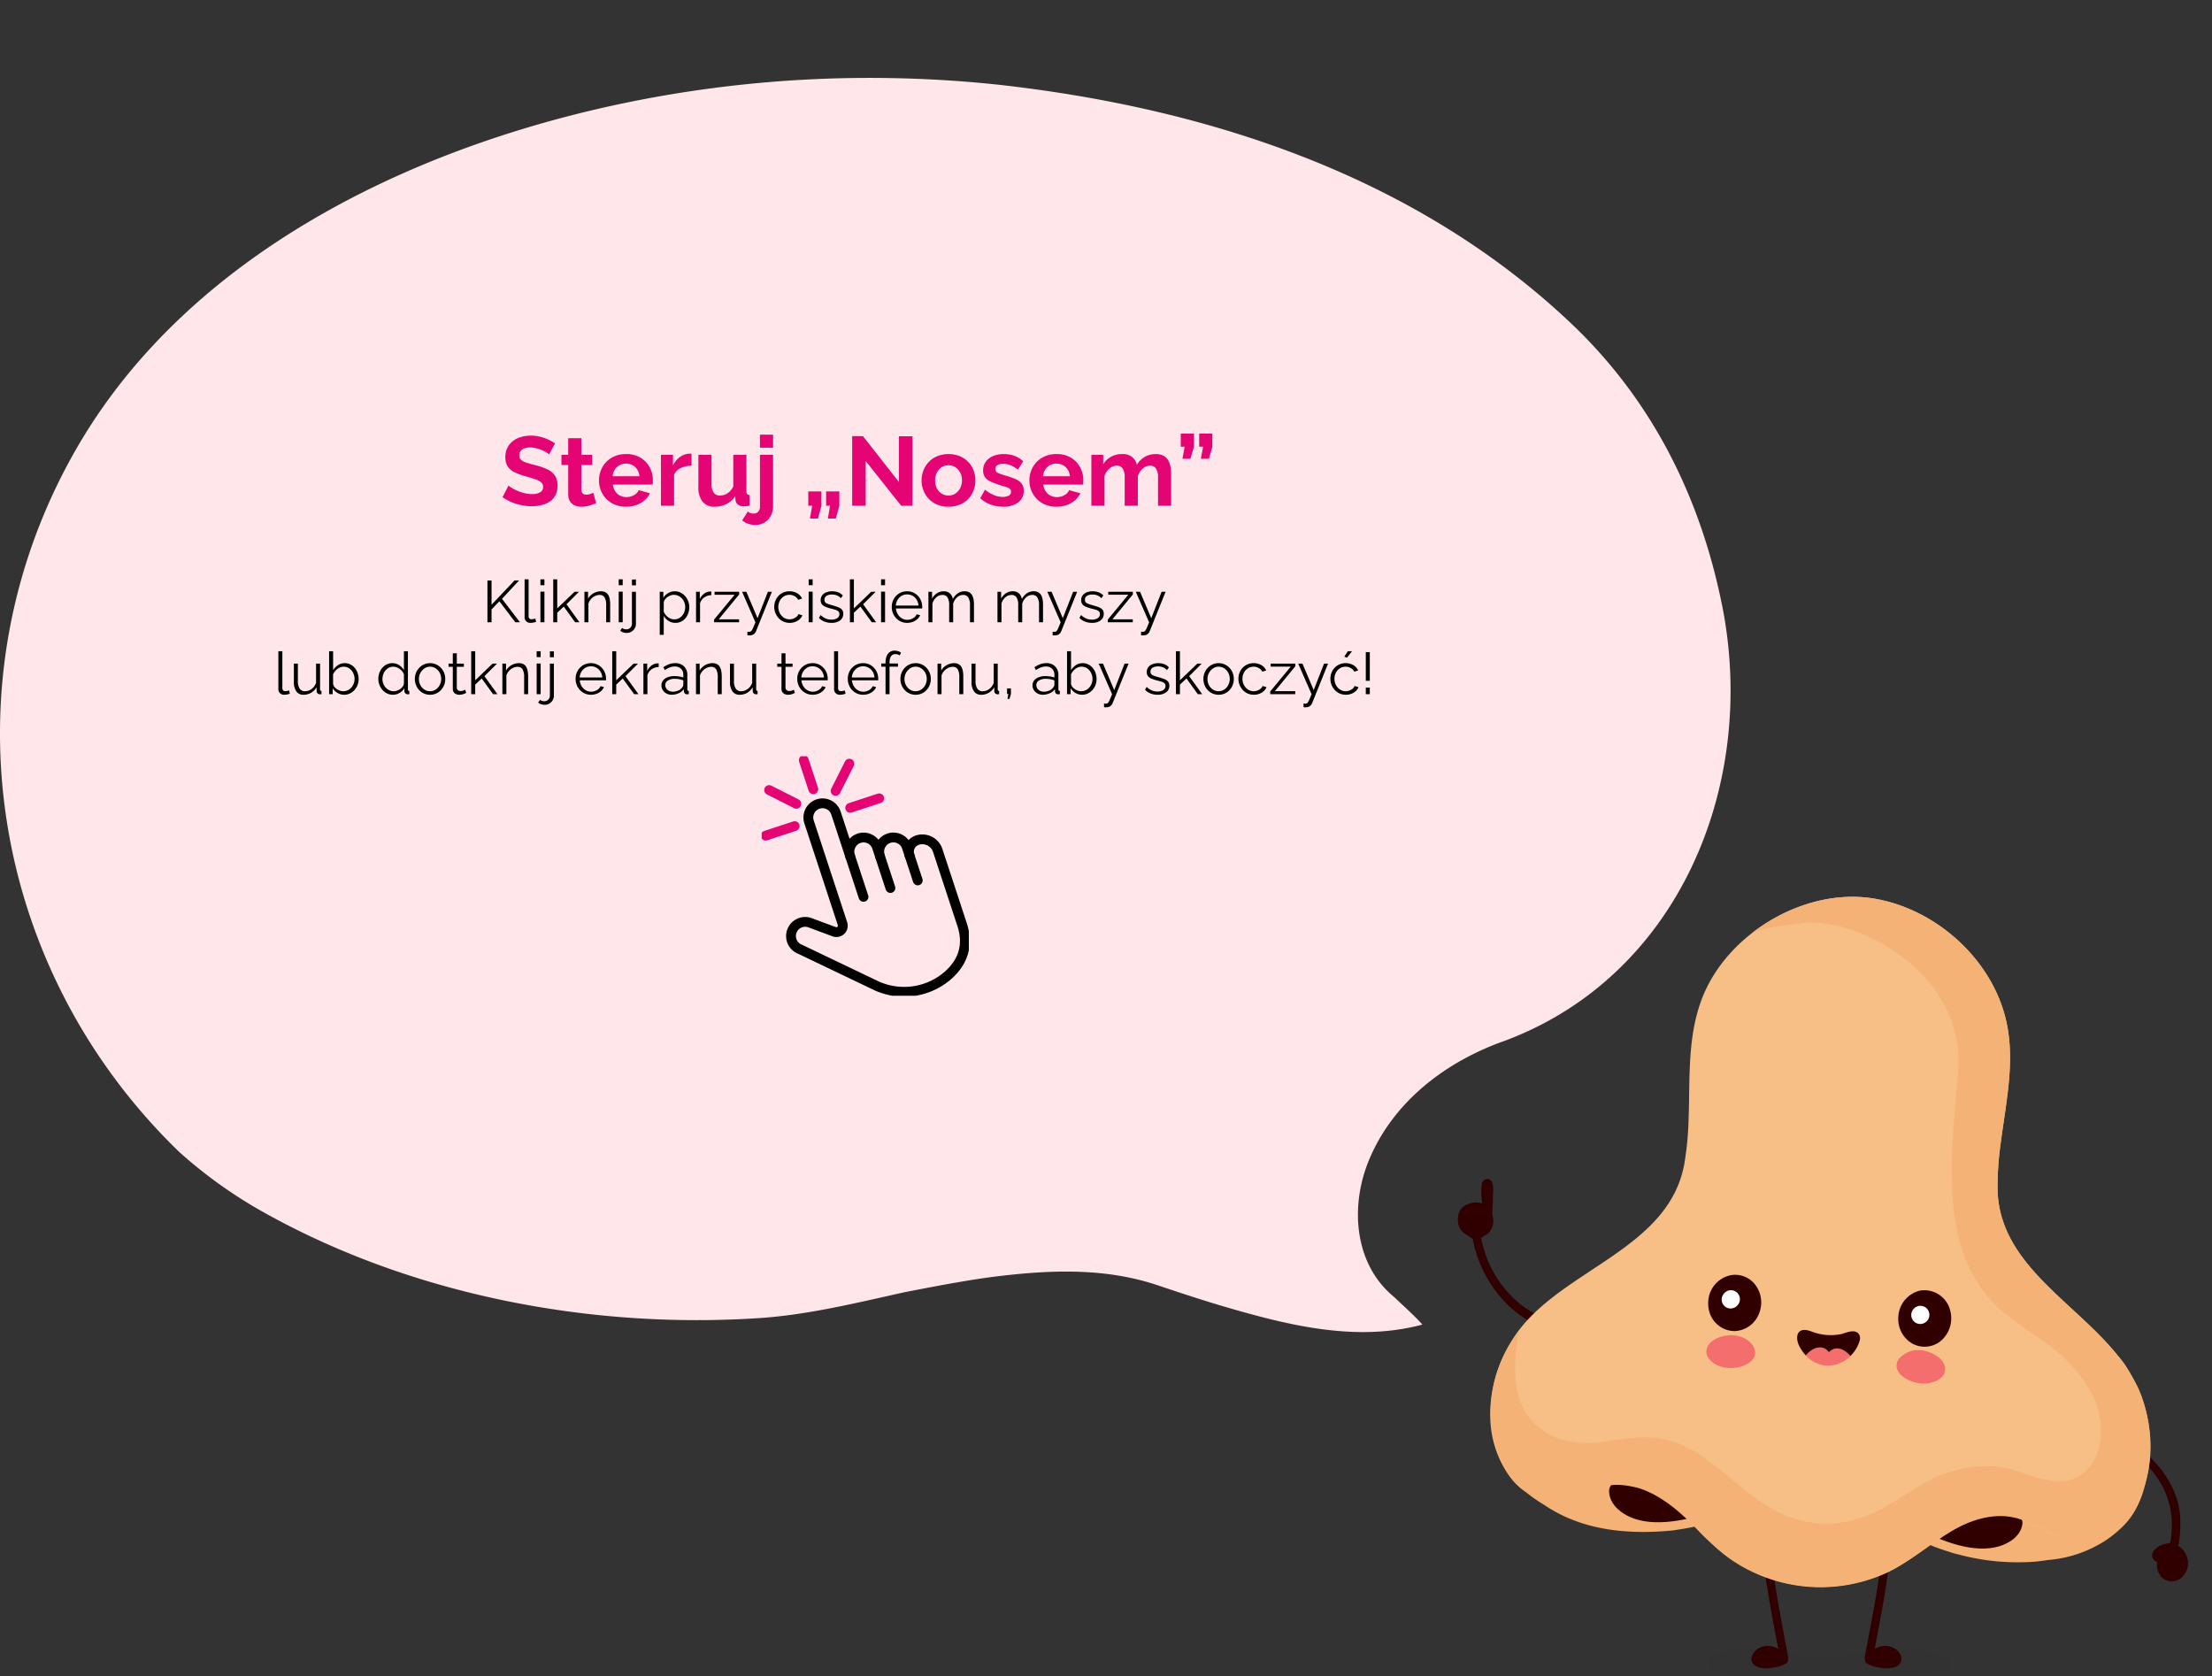 <svg xmlns="http://www.w3.org/2000/svg" xmlns:xlink="http://www.w3.org/1999/xlink" width="677" height="513" viewBox="0 0 677 513"><rect x="0" y="0" width="677" height="513" fill="#333333" stroke="none"/><defs><clipPath id="a"><rect width="677" height="513" transform="translate(-12941 5966)" fill="#fff" stroke="#707070" stroke-width="1"/></clipPath><clipPath id="b"><rect width="223.473" height="238.554" fill="none"/></clipPath><clipPath id="d"><rect width="74.285" height="8.246" transform="translate(76.599 230.308)" fill="none"/></clipPath><clipPath id="e"><rect width="63.396" height="73.287" transform="translate(0 0)" fill="none" stroke="#000" stroke-width="3"/></clipPath></defs><g transform="translate(12941 -5966)" clip-path="url(#a)"><g transform="translate(-13525.354 5518.842)"><path d="M435.334,381.509c-19.957,5.368-40.544.348-59.761-5.246-3.492-1.017-6.975-2.1-10.44-3.212s-6.915-2.263-10.346-3.414c-16.571-5.69-33.811-4.853-50.645-2.767-4.589.6-9.159,1.353-13.709,2.169s-9.077,1.695-13.581,2.563c-3.687.817-7.375,1.659-11.067,2.477-11.076,2.453-22.184,4.7-33.392,5.442-51.367,3.4-106.117-6.965-151.324-32.165a142.9,142.9,0,0,1-26.243-18.7C-3.4,272.331-17.284,184.833,23.007,114.12c35.487-62.284,108.3-95.5,176.332-108.037A369.872,369.872,0,0,1,270.123.02c11.9.124,23.8.818,35.628,2.082,63.933,7.17,128.039,27.925,176.076,73.954,24.27,23.433,39,53.059,45.528,86.869,9.481,50.357-10.625,103.745-55.893,126.929a102.869,102.869,0,0,1-10.891,4.8c-18.077,6.36-34.48,18.746-41.845,37.157-5.522,13.893-4.184,31.3,7.9,41.21,2.934,2.824,5.943,5.408,8.713,8.49" transform="translate(584.354 471)" fill="#ffe6eb"/><g transform="translate(1030.527 721.604)"><g clip-path="url(#b)"><g clip-path="url(#b)"><path d="M.6,101.365a4.636,4.636,0,0,0,.875,1.2c.916.9,2.189,1.31,3.113,2.195q.156.849.349,1.689c2.338,10.147,9.476,20.07,19.052,24.479,2,.919,6.418,3.07,7.761.1.094-.209-.532-.491-.875-.635-.244-.121-.492-.233-.7-.327-2.511-1.134-5.269-1.734-7.745-3.141a28.97,28.97,0,0,1-6.455-5.2,33.567,33.567,0,0,1-7.817-13.327c-.047-.15-.092-.3-.137-.45q-.254-.852-.464-1.716-.111-.459-.21-.922c-.031-.145-.059-.29-.09-.435l0-.01-.048-.258a1.766,1.766,0,0,0-.067-.257c.373-.2.74-.41,1.088-.64a5,5,0,0,0,2.651-4.581C10.768,96.971,9.7,94.407,7.3,93.769a5.737,5.737,0,0,0-1.123-.221A6.7,6.7,0,0,0,1.8,94.759C.222,95.833-.254,98.23.122,100a5.44,5.44,0,0,0,.48,1.364" fill="#300000"/><path d="M8.292,97.021c-.317-3.084-.947-6.082-.507-9.177a1.33,1.33,0,0,1,1.9-.89,2.5,2.5,0,0,1,.679,1.557c-.1,2.884-.005,5.931-.364,8.892-.277.3-.769.294-1.7-.382" fill="#300000"/><path d="M8.739,97.024c-.193-1.81-.486-3.612-.605-5.43a19.739,19.739,0,0,1-.011-2.719c.037-.509,0-1.177.494-1.482.569-.35,1.016.107,1.185.624a8.083,8.083,0,0,1,.066,2.511c-.015.914-.023,1.828-.048,2.742s-.062,1.841-.135,2.759c-.015.192.025,1-.136,1.117-.189.138-.883-.41-1.029-.51-.477-.325-.93.447-.457.77.548.375,1.4.921,2.068.465.314-.215.313-.447.353-.807.076-.686.127-1.375.164-2.064.081-1.487.091-2.977.115-4.467a6.487,6.487,0,0,0-.338-3.333,1.508,1.508,0,0,0-1.95-.73,1.969,1.969,0,0,0-1.2,1.887c-.307,2.9.263,5.789.569,8.662.06.566.956.578.9.005" fill="#300000"/><path d="M11.614,167.071c1.4,7.377,6.479,13.609,12.648,17.632q1.1.745,2.24,1.425c11.011,7.466,24.223,8.952,37.157,7.961q1.078-.083,2.153-.188c5.052-.8,10.215-1.315,14.213-4.726a4.292,4.292,0,0,0,1.029-1.486c1.895-4.688-6.4-10.972-11.28-12.81a33.015,33.015,0,0,0-4.226-1.492,41.554,41.554,0,0,0-6.691-1.269c-1.123-.122-2.242-.2-3.344-.246s-2.187-.049-3.243-.021c-4.656.742-9.532.58-14.212.858a43.081,43.081,0,0,1-4.756-.183,37.016,37.016,0,0,1-4.68-.766c-4.367-1.058-8.4-3.014-12.42-4.513a12.178,12.178,0,0,0-4.588-.176" fill="#f4b276"/><path d="M54.832,175.274c-2.261,1.213-6.079,2.4-7.731,4.495a3.6,3.6,0,0,0-.779,1.755,6.668,6.668,0,0,0,.936,3.711,9.254,9.254,0,0,0,1.17,1.594c5.708,5.848,15.322,5,22.574,3.331q.843-.251,1.658-.579a16.479,16.479,0,0,0,4.528-2.721c1.732-1.256,1.669-3.357.943-5.373a10.521,10.521,0,0,0-1.456-3.45,5.184,5.184,0,0,0-4.4-2.361c-1.05.032-2.105.121-3.162.217s-2.14.187-3.228.232a53.122,53.122,0,0,1-7.155-.825q-1.7-.077-3.9-.026" fill="#300000"/><path d="M209.335,182.935a26.7,26.7,0,0,1-8.415,12.079,32.055,32.055,0,0,1-2.988,2.174,38.054,38.054,0,0,1-17.418,5.779c-1.273.2-2.543.368-3.816.489a70.03,70.03,0,0,1-23.012-2.079q-1.05-.255-2.094-.532c-4.857-1.6-9.87-2.941-13.268-6.951a4.306,4.306,0,0,1-.777-1.632c-1.115-4.932,8.079-9.8,13.194-10.829a32.968,32.968,0,0,1,4.411-.793,41.624,41.624,0,0,1,6.808-.176c1.128.06,2.245.16,3.34.295s2.166.3,3.2.5c4.476,1.481,9.314,2.105,13.889,3.132.789.134,1.578.258,2.366.359s1.575.181,2.357.227c1.022.056,2.038.064,3.049.032,1.663-.081,3.324-.245,4.974-.474q1.237-.172,2.465-.393c2.481.094,4.694-1.357,7.208-1.7a11.926,11.926,0,0,1,4.523.491" fill="#f4b276"/><path d="M165.425,184.226c2.037,1.561,5.614,3.351,6.907,5.68a3.591,3.591,0,0,1,.487,1.857,6.669,6.669,0,0,1-1.521,3.512,9.252,9.252,0,0,1-1.411,1.385c-6.574,4.854-15.926,2.468-22.816-.342q-.792-.384-1.543-.838a16.483,16.483,0,0,1-4.032-3.414c-1.506-1.519-1.107-3.582-.066-5.455a10.525,10.525,0,0,1,1.992-3.171,5.184,5.184,0,0,1,4.724-1.622c1.031.2,2.058.457,3.085.722s2.082.529,3.149.748a53.014,53.014,0,0,0,7.194.337q1.693.2,3.851.6" fill="#300000"/><g opacity="0.05"><g clip-path="url(#d)"><path d="M76.622,233.813c-.4,3.191,4.775,3.687,6.767,4.082,7.068,1.4,14.255.269,21.311-.649.8-.164,1.6-.317,2.4-.448,7.369-1.207,14.584.918,21.936,1.159a108.113,108.113,0,0,0,18.342-.746c.968-.134,2.648-.273,3.262-1.545a1.9,1.9,0,0,0-.922-2.7c-4.346-2.1-9.069-2.1-13.6-2.322-9.237-.45-18.356,2.522-27.563,1.78a50.137,50.137,0,0,1-6.1-1.031c-.676-.14-1.353-.277-2.03-.4a48.986,48.986,0,0,0-11.731-.576c-2,.123-3.991.31-5.973.6-1.635.235-3.833.27-5.22,1.3a2.177,2.177,0,0,0-.871,1.492" fill="#111"/></g></g><path d="M130.409,195.042c-.072,1.041-.138,2.089-.268,3.137v-.065a2.926,2.926,0,0,1-.028.482q-.182,1.847-.4,3.678-.444,3.719-1.021,7.4c-.754,4.884-1.643,9.723-2.553,14.552-.516,2.735-1.038,5.467-1.548,8.205-.168.9.21,1.979.868,2.194s1.35-.281,1.53-1.246c1.819-9.775,3.81-19.507,5.04-29.482q.27-2.19.487-4.394t.38-4.437c.068-.942-.62-1.865-1.244-1.836-.731.035-1.17.788-1.242,1.811" fill="#300000"/><path d="M125.72,233.686a9.251,9.251,0,0,0,.877.447c.3.135.616.256.936.362a17.228,17.228,0,0,0,4.071.546,5.717,5.717,0,0,0,1.011-.122,6.106,6.106,0,0,0,.753-.2,3.727,3.727,0,0,0,.732-.337,1.378,1.378,0,0,0,.429-1.9,3.957,3.957,0,0,0-1.639-1.691,4.256,4.256,0,0,0-.593-.249,5.239,5.239,0,0,0-5.348,1.479c-.124.122-.243.249-.36.38-.14.342-.5.524-.648.867a4.419,4.419,0,0,0-.221.42" fill="#300000"/><path d="M125.184,234.6a8.893,8.893,0,0,0,2.53,1.015,23.566,23.566,0,0,0,2.694.445,8.219,8.219,0,0,0,2.8-.191,3.484,3.484,0,0,0,2.3-1.447c.864-1.626-.458-3.578-1.843-4.423a5.785,5.785,0,0,0-4.832-.42,6.808,6.808,0,0,0-2.438,1.482c-.144.137-.283.281-.42.427a2.513,2.513,0,0,0-.307.37.923.923,0,0,1-.081.148c.085-.1.088-.111.011-.021a3.912,3.912,0,0,0-.8,1.16,1.064,1.064,0,0,0,1.836,1.074c.068-.144.144-.282.221-.421.027-.049.176-.251.015-.064.037-.043.077-.083.114-.124a4.045,4.045,0,0,0,.392-.463s.129-.229.061-.109c-.054.056-.041.04.041-.047.048-.051.1-.1.145-.151.113-.115.227-.231.345-.34.046-.043.093-.084.141-.126-.007.007.232-.187.112-.094s.127-.089.118-.084c.065-.044.129-.087.195-.129.144-.091.291-.176.443-.253.082-.043.165-.081.249-.121-.037.018-.191.073,0,0,.142-.055.285-.106.432-.149s.292-.08.44-.111c.059-.012.118-.021.177-.033.124-.019.119-.02-.015,0,.06-.007.12-.012.179-.017a4.81,4.81,0,0,1,.805,0c.048,0,.33.058.072.006.058.012.118.021.175.033a4.412,4.412,0,0,1,.519.139c-.026-.009.3.112.174.06s.19.094.166.081a3.894,3.894,0,0,1,.393.232c.166.11.031.025,0,0,.068.059.136.118.2.181.042.042.085.085.125.129.022.024.225.263.151.171-.1-.121.087.122.083.116l.105.157c.052.08.1.164.153.243.117.175.02.027,0-.024.025.068.135.3.1.379l-.018-.128a1.3,1.3,0,0,1,.008.153c0,.025,0,.05,0,.076-.011.12-.008.1.008-.061-.012-.006-.021.138-.039.143l.051-.119a1.012,1.012,0,0,1-.074.128c.093-.183.054-.1.017-.042l.09-.065a1.072,1.072,0,0,1-.146.089c-.056.034-.112.067-.172.1-.013.007-.312.141-.115.061a4.539,4.539,0,0,1-.521.172c-.175.049-.353.089-.531.123,0,0-.357.051-.161.029-.077.009-.153.015-.229.02a8.119,8.119,0,0,1-1.208-.009c-.2-.015-.4-.036-.6-.061s.248.041-.1-.015c-.108-.017-.214-.033-.322-.052-.412-.069-.821-.152-1.23-.239a7.3,7.3,0,0,1-1.085-.31c-.333-.126.085.041-.1-.042-.119-.051-.235-.1-.351-.162-.2-.1-.388-.2-.577-.307a1.063,1.063,0,1,0-1.073,1.836" fill="#300000"/><path d="M95.261,195.088q.067.926.145,1.849c.024.292.05.584.076.875.012.129.023.259.036.388-.023-.239.032.333.038.4q.182,1.842.4,3.676.444,3.719,1.021,7.4c.754,4.885,1.643,9.723,2.553,14.552.516,2.735,1.038,5.468,1.548,8.205.167.9-.21,1.979-.868,2.194s-1.35-.281-1.53-1.246c-1.819-9.774-3.811-19.507-5.04-29.482q-.27-2.19-.488-4.394t-.378-4.416c-.068-.932.615-1.827,1.238-1.787.731.046,1.173.788,1.248,1.787" fill="#300000"/><path d="M99.949,233.686a9.251,9.251,0,0,1-.877.447c-.3.135-.616.256-.936.362a17.228,17.228,0,0,1-4.071.546,5.717,5.717,0,0,1-1.011-.122,6.106,6.106,0,0,1-.753-.2,3.727,3.727,0,0,1-.732-.337,1.378,1.378,0,0,1-.429-1.9,3.957,3.957,0,0,1,1.639-1.691,4.256,4.256,0,0,1,.593-.249,5.239,5.239,0,0,1,5.348,1.479c.124.122.243.249.36.38.14.342.5.524.648.867a4.417,4.417,0,0,1,.221.42" fill="#300000"/><path d="M100.485,234.6a8.9,8.9,0,0,1-2.53,1.015,23.566,23.566,0,0,1-2.694.445,8.224,8.224,0,0,1-2.805-.191,3.484,3.484,0,0,1-2.3-1.447c-.864-1.626.458-3.578,1.843-4.423a5.787,5.787,0,0,1,4.833-.42,6.813,6.813,0,0,1,2.437,1.482c.145.137.284.281.421.427a2.577,2.577,0,0,1,.307.37.846.846,0,0,0,.08.148c-.085-.1-.088-.111-.01-.021a3.909,3.909,0,0,1,.8,1.16,1.064,1.064,0,0,1-1.836,1.074c-.068-.144-.143-.282-.221-.421-.027-.049-.175-.251-.015-.064-.037-.043-.076-.083-.114-.124a4.037,4.037,0,0,1-.391-.463s-.13-.229-.062-.109c.054.056.041.04-.041-.047-.048-.051-.1-.1-.145-.151-.112-.115-.226-.231-.345-.34-.046-.043-.093-.084-.141-.126.007.007-.232-.187-.112-.094s-.126-.089-.118-.084q-.1-.066-.195-.129c-.144-.091-.291-.176-.443-.253-.082-.043-.165-.081-.249-.121.037.018.191.073,0,0-.142-.055-.285-.106-.432-.149s-.292-.08-.44-.111c-.059-.012-.118-.021-.177-.033-.124-.019-.119-.02.015,0-.06-.007-.12-.012-.179-.017a4.81,4.81,0,0,0-.805,0c-.047,0-.33.058-.072.006-.058.012-.117.021-.175.033a4.412,4.412,0,0,0-.519.139c.026-.009-.3.112-.173.06s-.191.094-.166.081a3.8,3.8,0,0,0-.394.232c-.166.11-.031.025,0,0-.068.059-.135.118-.2.181-.042.042-.084.085-.125.129-.022.024-.225.263-.151.171.1-.121-.087.122-.083.116l-.1.157c-.052.08-.1.164-.152.243-.118.175-.02.027,0-.024-.025.068-.135.3-.1.379l.018-.128c0,.051-.007.1-.007.153,0,.025,0,.05,0,.076.01.12.007.1-.009-.061.012-.006.021.138.039.143l-.051-.119a1.021,1.021,0,0,0,.075.128c-.094-.183-.055-.1-.017-.042-.031-.021-.061-.043-.091-.065a1.137,1.137,0,0,0,.146.089c.057.034.113.067.172.1.013.007.312.141.115.061a4.538,4.538,0,0,0,.521.172c.175.049.353.089.531.123,0,0,.358.051.162.029.076.009.152.015.228.02a8.119,8.119,0,0,0,1.208-.009c.2-.015.4-.036.6-.061s-.248.041.1-.015c.108-.017.215-.033.323-.052.411-.069.82-.152,1.229-.239a7.3,7.3,0,0,0,1.085-.31c.333-.126-.085.041.105-.042.118-.051.235-.1.35-.162.2-.1.388-.2.578-.307a1.063,1.063,0,0,1,1.073,1.836" fill="#300000"/><path d="M206.661,170.107a43.319,43.319,0,0,1,4.413,3.98l-.064-.051a28.646,28.646,0,0,1,4.755,6.614l-.012-.115a25.5,25.5,0,0,1,2.707,13.5c-.035.593-.085,1.187-.15,1.778q-.053.473-.117.942c-.021.148-.044.295-.065.443s.008-.044.011-.062c-.018.111-.036.221-.055.331a1.353,1.353,0,0,0,.89,1.637,1.331,1.331,0,0,0,1.636-.89,37.334,37.334,0,0,0,.519-6.878c.086-9.2-5.589-17.413-12.721-22.794a1.4,1.4,0,0,0-2.022.149,1.043,1.043,0,0,0,.275,1.419" fill="#300000"/><path d="M218.479,198.958a4.244,4.244,0,0,1,.964.336,4.375,4.375,0,0,1,.834.536,4.971,4.971,0,0,1,1.648,5.942,3.65,3.65,0,0,1-4.448,2.361c-2.769-.929-2.833-4.614-1.33-6.891a5.972,5.972,0,0,1,.8-1.07,5.469,5.469,0,0,1,.955-.807c.169-.118.36-.252.574-.407" fill="#300000"/><path d="M218.143,200.091a4.113,4.113,0,0,1,.736.233c-.2-.089.162.092.161.091.108.061.213.127.315.2.027.019.325.273.123.084q.1.1.2.2c.134.135.262.274.385.42.062.073.122.146.18.222.029.037.212.3.049.056.107.159.209.319.3.485.077.139.149.281.214.426.04.086.076.174.111.262-.107-.269.032.115.047.167a4.552,4.552,0,0,1,.125.558c.011.063.019.127.027.19-.034-.277,0,.043,0,.085a4.658,4.658,0,0,1-.02.591c-.005.041-.068.359-.011.1-.032.148-.066.295-.108.44-.054.186-.123.363-.19.544-.035.09-.066.183-.1.273.117-.28-.014.009-.04.054a4.077,4.077,0,0,1-.315.472c.185-.244,0,0-.045.039-.065.067-.132.132-.2.194s-.143.119-.215.178c-.232.192.21-.11-.053.033-.162.09-.323.174-.488.257-.265.135.227-.056-.059.026-.073.019-.145.043-.219.063s-.147.035-.222.049c-.059.011-.119.021-.179.029.15-.012.16-.015.03,0-.184,0-.362,0-.545-.015-.293-.02.224.073-.058-.013-.074-.022-.149-.036-.223-.059s-.144-.052-.217-.077c-.283-.1.216.132-.035-.017-.112-.066-.451-.2-.5-.323.04.031.079.063.118.1q-.062-.054-.12-.111c-.058-.056-.114-.116-.167-.176-.036-.041-.068-.086-.1-.125-.18-.207.127.225-.009-.013-.081-.142-.164-.28-.232-.428-.032-.071-.17-.271-.017-.02a1.318,1.318,0,0,1-.1-.316c-.036-.135-.065-.273-.089-.41-.014-.085-.025-.169-.035-.253.038.306.006.015,0-.041a6.325,6.325,0,0,1,.052-1.049c-.037.3,0,.007.011-.049.024-.117.051-.232.081-.347a5.9,5.9,0,0,1,.188-.6c.02-.056.042-.111.064-.166s.046-.109.069-.163c-.069.154-.075.169-.017.048.1-.182.193-.361.3-.538.145-.233.3-.46.459-.682.018-.025.151-.176.028-.037.108-.122.219-.241.336-.355a10.236,10.236,0,0,1,1.354-1.038,1.184,1.184,0,0,0,.067-1.669,1.218,1.218,0,0,0-1.671-.067l-.155.111c-.168.122.118-.083-.036.027l-.362.251a6.654,6.654,0,0,0-.8.648,7.861,7.861,0,0,0-1.178,1.491,7.267,7.267,0,0,0-1,2.457,5.565,5.565,0,0,0,1.282,5.166,4.561,4.561,0,0,0,5.575.481A5.8,5.8,0,0,0,223.4,203a6.458,6.458,0,0,0-4.591-5.175,1.181,1.181,0,1,0-.67,2.266" fill="#300000"/><path d="M214.934,200.917c-.127.144-.246.3-.382.432a1.292,1.292,0,0,1-.122.112l.081-.06c.066,0,.423-.065.44,0a.989.989,0,0,1-.11-.03c-.061-.022-.049-.014.037.022s.1.047.038.016a1.183,1.183,0,0,1-.1-.06c-.177-.093.075.032.057.055-.017-.018-.037-.037-.056-.055-.066-.079-.069-.077-.008.006s.058.086.024.032a.983.983,0,0,1-.05-.1c.053,0,.071.278.071.313,0-.206-.006.209,0,.065,0-.079-.073.111,0,.006.051-.071.094-.156.14-.233s.072-.106-.006-.012a3.587,3.587,0,0,1,.385-.375c.069-.061.108-.091.009-.018.073-.054.153-.1.23-.146a4.54,4.54,0,0,1,.438-.227c.067-.03.136-.058.2-.086-.186.079.04-.013.079-.025.156-.051.315-.089.472-.132a14.137,14.137,0,0,1,2.188-.432q-.269-1.152-.538-2.3a3.826,3.826,0,0,0-2.524,1.479c-.274.36-.556.723-.8,1.1-.1.157-.2.316-.293.48a2.6,2.6,0,0,0-.282,1.008,1.189,1.189,0,0,0,1.149,1.214,1.213,1.213,0,0,0,1.214-1.149c.033-.29-.068.181-.074.176s.1-.174.111-.189q.134-.22.276-.435c.194-.293.412-.583.633-.856-.079.1-.019.022.033-.025s.113-.1.169-.153.118-.1.014-.024a1.807,1.807,0,0,1,.177-.111c.061-.035.123-.065.186-.1.258-.132-.1,0,.064-.027s.317-.075.485-.093a1.185,1.185,0,0,0,.881-1.42,1.217,1.217,0,0,0-1.419-.882,12.686,12.686,0,0,0-2.867.635,4.987,4.987,0,0,0-2.66,1.963,2.251,2.251,0,0,0-.392,1.658,2.31,2.31,0,0,0,.9,1.319,2.079,2.079,0,0,0,1.591.443,2.734,2.734,0,0,0,1.508-1.046,1.212,1.212,0,0,0,.067-1.67,1.2,1.2,0,0,0-1.67-.067" fill="#300000"/><path d="M207.732,149.389c-10.544-22.079-42.106-33.154-42.541-60a97.4,97.4,0,0,1,.977-14.1c1.661-12.953,4.748-26.1,1.244-39.028C162.524,18.241,145.83,3.6,127.323.529c-20.312-3.366-43.172,9.7-51.627,28.313-5.538,12.193-4.606,25.668-5.05,38.72a97.535,97.535,0,0,1-1.3,14.071c-4.747,26.424-37.679,32.279-51.637,52.375-8.615,12.4-11.211,30.4-1.982,43.035a24.016,24.016,0,0,0,2.018,2.425c3.429,3.547,7.626,4.124,11.985,3.632.872-.1,1.75-.239,2.63-.408a83.968,83.968,0,0,1,8.927-2.467c1.014-.209,2.031-.387,3.047-.524a19.087,19.087,0,0,1,8.624-.065,24.665,24.665,0,0,1,2.753.775c8.558,2.144,13.779,9.551,19.766,15.444q.954.926,1.919,1.828a57.766,57.766,0,0,0,5.976,4.965,48.58,48.58,0,0,0,48.514,3.927c12.9-6.288,23.913-20.566,39.077-16.593a84.525,84.525,0,0,1,9.684,4.33c6.443,3.073,12.912,5.376,19.748-.033,13.439-10.633,14.28-30.355,7.339-44.89" fill="#f7be86"/><path d="M207.977,149.782c-1.815-3.233-3.4-6.62-5.875-9.235-1.123-1.413-2.3-2.77-3.53-4.1-13.481-14.608-33.039-25.965-33.381-47.056a97.423,97.423,0,0,1,.978-14.1c1.661-12.952,4.748-26.1,1.243-39.027C162.524,18.241,145.83,3.6,127.323.529c-12.914-2.14-26.857,2.362-37.474,10.709C92,9.546,100.731,8.749,103.759,8.255c11.772-1.919,25.681,4.473,34.549,11.941,9.865,8.307,16,20.148,14.872,33.233-1,11.583-2.348,23.174-1.913,34.822a78.331,78.331,0,0,0,2.436,17.626c2.009,7.4,6.373,15.125,12.123,20.23,6.26,5.558,13.85,9.4,19.919,15.195a45.5,45.5,0,0,1,5.226,5.884,36.13,36.13,0,0,1,2.152,3.27c3.621,6.04,5.1,13.609,2.364,20.454a14.973,14.973,0,0,1-1.557,2.77c-5.691,7.968-14.006,4.972-21.632,2.44-7.489-2.858-15.66-2.306-23.119.348-7.762,2.762-13.836,8.152-21.181,11.7-10.328,4.988-21.083,4.912-31.2-.548-10.652-5.749-18.878-16.554-30.3-20.7-6.636-2.407-13.728-1.4-20.523-.318-9.676,1.536-20.046,0-25.409-9.177-4.261-7.291-3.243-16.51-1.834-24.451a39.19,39.19,0,0,0-6.275,37.958c2.178,5.772,6.278,11.373,12.254,12.906,5.263,1.349,10.5-.7,15.825-2.291,1.331-.4,2.667-.767,4.009-1.05,3.7-1,7.195-.466,10.741.433a26.449,26.449,0,0,1,3.188,1.228,32.151,32.151,0,0,1,3.052,1.614,42.954,42.954,0,0,1,5.619,4.046c5.252,4.425,9.733,9.734,15.192,13.9A48.161,48.161,0,0,0,133,205.852a116.543,116.543,0,0,0,11.6-7.569c1.9-1.322,3.813-2.616,5.8-3.8,4.633-2.756,9.843-4.863,15.3-4.976,5.989-.123,10.709,2.585,15.9,5.14,3.726,1.824,7.466,3.313,11.516,2.817,7-.86,11.705-4.932,14.615-10.5a29.717,29.717,0,0,0,1.855-4.427,45.705,45.705,0,0,0,.009-28.752,34.406,34.406,0,0,0-1.613-4.007" fill="#f4b276"/><path d="M76.657,123.747a8.621,8.621,0,0,1,7.108-7.99,7.744,7.744,0,0,1,7.5,3.278,8.937,8.937,0,0,1,.931,8.489,8.354,8.354,0,0,1-7.46,5.37,8.084,8.084,0,0,1-7.709-5.783,8.922,8.922,0,0,1-.37-3.364" fill="#300000"/><path d="M80.774,123a2.99,2.99,0,0,1,2.176-2.549,2.76,2.76,0,0,1,3.326,3.268,2.826,2.826,0,0,1-1.926,2.116,2.7,2.7,0,0,1-2.948-.813A2.736,2.736,0,0,1,80.774,123" fill="#fff"/><path d="M134.828,128.431a8.682,8.682,0,0,1,6.552-7.907,8.155,8.155,0,0,1,9.432,6.569,9.028,9.028,0,0,1-3.131,8.928,7.812,7.812,0,0,1-8.41.78,8.6,8.6,0,0,1-4.335-6.064,9.183,9.183,0,0,1-.108-2.306" fill="#300000"/><path d="M138.79,127.74a2.89,2.89,0,0,1,1.913-2.44,2.769,2.769,0,0,1,2.156,5.079,2.713,2.713,0,0,1-3.425-.631,2.743,2.743,0,0,1-.644-2.008" fill="#fff"/><path d="M90.752,138.259c-1.164-2.954-4.651-4.21-7.582-4.091a.355.355,0,0,0-.047.007.344.344,0,0,0-.046,0c-2.5.16-5.857,1.274-6.794,3.883-.959,2.67,1.692,4.841,3.944,5.615a10.8,10.8,0,0,0,7.319-.223c2.118-.821,4.175-2.731,3.206-5.189" fill="#f46e6e"/><path d="M142.992,138.971a.372.372,0,0,0-.045-.006l-.045-.014a7.955,7.955,0,0,0-7.593,2.106,3.511,3.511,0,0,0-.961,3.141,4.951,4.951,0,0,0,1.97,2.7,10.757,10.757,0,0,0,6.987,2.019c2.3-.147,5.527-1.378,5.818-4.037.353-3.224-3.508-5.312-6.131-5.908" fill="#f46e6e"/><path d="M113.577,139.365c-2.021-2.7-5.375-1.215-7.052.992a9.344,9.344,0,0,0,6.663,3.12,9.961,9.961,0,0,0,6.97-2.952c-1.806-2.014-4.307-3.419-6.581-1.16" fill="#f46e6e"/><path d="M123.063,134.567a1.983,1.983,0,0,0-1.935-1.585c-1.466-.106-2.83.684-4.244.924a16.317,16.317,0,0,1-7.379-.443c-1.295-.388-2.853-1.239-4.233-.8-1.865.6-1.556,3.116-.9,4.525a12.049,12.049,0,0,0,2.152,3.165c1.677-2.206,5.031-3.688,7.052-.991,2.274-2.26,4.774-.854,6.581,1.16a10.907,10.907,0,0,0,2.828-4.664,2.667,2.667,0,0,0,.077-1.294" fill="#300000"/></g></g></g><path d="M-94.785-15.72a5.118,5.118,0,0,0-.765-.57,8.436,8.436,0,0,0-1.35-.69,14.506,14.506,0,0,0-1.725-.585,7.116,7.116,0,0,0-1.89-.255,4.265,4.265,0,0,0-2.535.627,2.057,2.057,0,0,0-.855,1.761,1.794,1.794,0,0,0,.54,1.373,4.367,4.367,0,0,0,1.62.866q1.08.358,2.7.776A18.97,18.97,0,0,1-95.4-11.178a5.876,5.876,0,0,1,2.37,1.91,5.337,5.337,0,0,1,.825,3.119,6.228,6.228,0,0,1-.63,2.91,5.225,5.225,0,0,1-1.74,1.955A7.767,7.767,0,0,1-97.1-.193a12.646,12.646,0,0,1-3,.343,15.611,15.611,0,0,1-3.18-.33,16.7,16.7,0,0,1-3.06-.945,14.04,14.04,0,0,1-2.7-1.485l1.83-3.57a5.945,5.945,0,0,0,.96.7,12.926,12.926,0,0,0,1.68.87,14.023,14.023,0,0,0,2.16.735,9.505,9.505,0,0,0,2.37.3,4.719,4.719,0,0,0,2.55-.564,1.8,1.8,0,0,0,.87-1.6,1.788,1.788,0,0,0-.69-1.494,6.36,6.36,0,0,0-1.92-.941q-1.23-.4-2.91-.881a17.894,17.894,0,0,1-3.36-1.27,4.967,4.967,0,0,1-2.01-1.778,5.057,5.057,0,0,1-.66-2.689,6.225,6.225,0,0,1,1.035-3.66,6.451,6.451,0,0,1,2.805-2.241,9.839,9.839,0,0,1,3.93-.762,11.78,11.78,0,0,1,2.835.33,13.952,13.952,0,0,1,2.5.87,14.793,14.793,0,0,1,2.1,1.17ZM-80.415-.78q-.51.21-1.23.48A9.956,9.956,0,0,1-83.19.135,8.469,8.469,0,0,1-84.855.3,5.264,5.264,0,0,1-86.9-.086,3.212,3.212,0,0,1-88.38-1.32a3.977,3.977,0,0,1-.555-2.214V-12.48h-2.07v-3.09h2.07v-5.1h4.02v5.1h3.3v3.09h-3.3V-4.9a1.513,1.513,0,0,0,.45,1.155,1.57,1.57,0,0,0,1.05.355,3.7,3.7,0,0,0,1.23-.21q.6-.21.96-.36ZM-71.235.3a8.81,8.81,0,0,1-3.42-.638,7.734,7.734,0,0,1-2.61-1.75A7.9,7.9,0,0,1-78.93-4.639a8,8,0,0,1-.585-3.041,8.34,8.34,0,0,1,1.005-4.065A7.664,7.664,0,0,1-75.63-14.7a8.512,8.512,0,0,1,4.425-1.113A8.323,8.323,0,0,1-66.8-14.7a7.574,7.574,0,0,1,2.805,2.942,8.237,8.237,0,0,1,.975,3.937q0,.356-.03.728t-.06.609h-12.15a4.462,4.462,0,0,0,.705,2.052,3.82,3.82,0,0,0,1.5,1.334,4.357,4.357,0,0,0,1.965.454,4.634,4.634,0,0,0,2.265-.585A3.1,3.1,0,0,0-67.365-4.77l3.45.96A6.54,6.54,0,0,1-65.55-1.68a7.855,7.855,0,0,1-2.5,1.455A9.224,9.224,0,0,1-71.235.3Zm-4.11-9.33h8.22a4.577,4.577,0,0,0-.675-2.038,3.893,3.893,0,0,0-1.455-1.349,4.177,4.177,0,0,0-2.01-.484,4.029,4.029,0,0,0-1.965.484,3.926,3.926,0,0,0-1.44,1.349A4.577,4.577,0,0,0-75.345-9.03Zm24.15-3.21a7.341,7.341,0,0,0-3.27.7,4.291,4.291,0,0,0-2.07,2.025V0h-4.02V-15.57h3.69v3.21a7.1,7.1,0,0,1,2.13-2.55,5.161,5.161,0,0,1,2.73-1.02h.51a1.262,1.262,0,0,1,.3.03Zm2.1,6.418V-15.57h4.02v8.863a4.53,4.53,0,0,0,.66,2.683,2.26,2.26,0,0,0,1.95.9,4.1,4.1,0,0,0,1.545-.308,4.43,4.43,0,0,0,1.41-.926,5.282,5.282,0,0,0,1.1-1.557V-15.57h4.02V-4.485a1.383,1.383,0,0,0,.225.889,1.084,1.084,0,0,0,.735.326V0q-.6.09-1.005.135a6.709,6.709,0,0,1-.735.045A2.914,2.914,0,0,1-36.93-.311a1.929,1.929,0,0,1-.795-1.352l-.09-1.247a6.862,6.862,0,0,1-2.7,2.392A8.065,8.065,0,0,1-44.145.3a4.464,4.464,0,0,1-3.69-1.56A7.125,7.125,0,0,1-49.1-5.822Zm17.4,11.7a6.6,6.6,0,0,1-2.13-.345,5.588,5.588,0,0,1-1.86-1.065l1.74-2.73a1.81,1.81,0,0,0,.81.51,3.2,3.2,0,0,0,.96.15,1.9,1.9,0,0,0,.975-.253,1.861,1.861,0,0,0,.69-.7A2,2,0,0,0-30.255.436V-15.57h4.02V.16a5.986,5.986,0,0,1-.735,2.979,5.3,5.3,0,0,1-1.95,2.026A5.367,5.367,0,0,1-31.7,5.88Zm1.44-23.64v-3.99h4.02v3.99Zm15.3,21.69.69-3.93h-1.2V-4.38h4.02V.06L-12.5,3.93Zm5.49,0L-8.805,0h-1.2V-4.38h4.05V.06l-1.08,3.87ZM2.115-13.68V0h-4.14V-21.3h3.3L12.285-7.26V-21.27h4.14V0h-3.45ZM27.465.3a8.889,8.889,0,0,1-3.45-.638A7.474,7.474,0,0,1,21.42-2.1a7.947,7.947,0,0,1-1.635-2.581,8.3,8.3,0,0,1-.57-3.056,8.377,8.377,0,0,1,.57-3.086,7.947,7.947,0,0,1,1.635-2.581,7.474,7.474,0,0,1,2.595-1.765,8.889,8.889,0,0,1,3.45-.638,8.778,8.778,0,0,1,3.435.638,7.665,7.665,0,0,1,2.595,1.765,7.628,7.628,0,0,1,1.635,2.581,8.577,8.577,0,0,1,.555,3.086,8.494,8.494,0,0,1-.555,3.056A7.744,7.744,0,0,1,33.51-2.1a7.474,7.474,0,0,1-2.6,1.765A8.889,8.889,0,0,1,27.465.3Zm-4.11-8.04a5.15,5.15,0,0,0,.54,2.4,4.13,4.13,0,0,0,1.47,1.633,3.844,3.844,0,0,0,2.1.589,3.723,3.723,0,0,0,2.07-.6A4.357,4.357,0,0,0,31.02-5.371a5.034,5.034,0,0,0,.555-2.4,5.059,5.059,0,0,0-.555-2.384A4.216,4.216,0,0,0,29.535-11.8a3.791,3.791,0,0,0-2.07-.589,3.774,3.774,0,0,0-2.1.6,4.241,4.241,0,0,0-1.47,1.648A5.149,5.149,0,0,0,23.355-7.74ZM44.175.3a11.231,11.231,0,0,1-3.84-.66,8.633,8.633,0,0,1-3.15-1.95l1.44-2.61A10.769,10.769,0,0,0,41.4-3.24a7.125,7.125,0,0,0,2.625.54A3.752,3.752,0,0,0,45.9-3.105a1.315,1.315,0,0,0,.7-1.215,1.054,1.054,0,0,0-.39-.874,3.581,3.581,0,0,0-1.125-.548q-.735-.237-1.785-.533a27.783,27.783,0,0,1-2.91-1.1A4.278,4.278,0,0,1,38.64-8.718a3.492,3.492,0,0,1-.585-2.088,4.433,4.433,0,0,1,.795-2.651,5.22,5.22,0,0,1,2.22-1.733,8.311,8.311,0,0,1,3.345-.622,9.557,9.557,0,0,1,3.18.525,7.562,7.562,0,0,1,2.73,1.7L48.7-11.04a9.727,9.727,0,0,0-2.28-1.365,5.816,5.816,0,0,0-2.19-.435,4.594,4.594,0,0,0-1.185.148,1.978,1.978,0,0,0-.9.487,1.286,1.286,0,0,0-.345.96,1.166,1.166,0,0,0,.315.871,2.68,2.68,0,0,0,.96.546q.645.236,1.575.532A26.1,26.1,0,0,1,47.85-8.2a5.037,5.037,0,0,1,1.965,1.373,3.437,3.437,0,0,1,.66,2.229A4.27,4.27,0,0,1,48.765-1,7.4,7.4,0,0,1,44.175.3ZM60.5.3a8.81,8.81,0,0,1-3.42-.638,7.734,7.734,0,0,1-2.61-1.75A7.9,7.9,0,0,1,52.8-4.639a8,8,0,0,1-.585-3.041,8.34,8.34,0,0,1,1.005-4.065A7.664,7.664,0,0,1,56.1-14.7a8.512,8.512,0,0,1,4.425-1.113,8.323,8.323,0,0,1,4.41,1.114,7.574,7.574,0,0,1,2.805,2.942,8.237,8.237,0,0,1,.975,3.937q0,.356-.03.728t-.06.609H56.475a4.462,4.462,0,0,0,.705,2.052,3.82,3.82,0,0,0,1.5,1.334,4.357,4.357,0,0,0,1.965.454,4.634,4.634,0,0,0,2.265-.585A3.1,3.1,0,0,0,64.365-4.77l3.45.96A6.54,6.54,0,0,1,66.18-1.68a7.855,7.855,0,0,1-2.5,1.455A9.224,9.224,0,0,1,60.5.3Zm-4.11-9.33h8.22a4.577,4.577,0,0,0-.675-2.038,3.893,3.893,0,0,0-1.455-1.349,4.177,4.177,0,0,0-2.01-.484,4.029,4.029,0,0,0-1.965.484,3.926,3.926,0,0,0-1.44,1.349A4.577,4.577,0,0,0,56.385-9.03ZM95.6,0h-4.02V-8.693A4.568,4.568,0,0,0,90.93-11.4a2.1,2.1,0,0,0-1.785-.872,3.419,3.419,0,0,0-2.235.9A4.908,4.908,0,0,0,85.4-9.018V0h-4.02V-8.693a4.558,4.558,0,0,0-.645-2.72,2.109,2.109,0,0,0-1.785-.857,3.468,3.468,0,0,0-2.235.879,4.769,4.769,0,0,0-1.515,2.314V0h-4.02V-15.57h3.63v2.9a6.205,6.205,0,0,1,2.4-2.329,7.105,7.105,0,0,1,3.45-.816,4.5,4.5,0,0,1,3.045.949A4.2,4.2,0,0,1,85.1-12.517a6.714,6.714,0,0,1,2.445-2.447,6.64,6.64,0,0,1,3.345-.845,4.806,4.806,0,0,1,2.385.519A3.763,3.763,0,0,1,94.695-13.9a5.947,5.947,0,0,1,.705,1.972A12.7,12.7,0,0,1,95.6-9.7Zm3.45-14.37.69-3.69h-1.2v-4.02h4.02v4.11l-1.05,3.6Zm5.64,0,.69-3.69h-1.2v-4.02h4.02v4.11l-1.05,3.6Z" transform="translate(847.194 601.925)" fill="#e50474"/><path d="M97.342,17V4.22H98.6v7.426L105.64,4.2h1.386l-5.22,5.624L107.3,17h-1.422L101,10.583,98.6,13.07V17ZM108.718,3.86h1.224V14.941a1.228,1.228,0,0,0,.252.923.905.905,0,0,0,.612.217,2.979,2.979,0,0,0,.648-.072q.324-.072.558-.144l.216.99a4.04,4.04,0,0,1-.837.234,4.879,4.879,0,0,1-.855.09,1.7,1.7,0,0,1-1.818-1.828ZM113.56,17V7.622h1.224V17Zm0-11.34V3.86h1.224v1.8ZM124.18,17l-3.474-4.8-2,1.868V17h-1.224V3.86h1.224v8.9l5.31-5.1h1.35l-3.834,3.827L125.512,17Zm10.728,0h-1.224V11.8A4.592,4.592,0,0,0,133.2,9.39a1.684,1.684,0,0,0-1.53-.76,3.17,3.17,0,0,0-1.422.348,4.032,4.032,0,0,0-1.233.946,3.627,3.627,0,0,0-.765,1.366V17h-1.224V7.658h1.116V9.787a4.189,4.189,0,0,1,.99-1.19,4.683,4.683,0,0,1,1.386-.8,4.582,4.582,0,0,1,1.6-.286,2.775,2.775,0,0,1,1.314.286,2.216,2.216,0,0,1,.864.814,3.793,3.793,0,0,1,.468,1.271,8.729,8.729,0,0,1,.144,1.655Zm2.61,0V7.622h1.224V17Zm0-11.34V3.86h1.224v1.8Zm2.52,14.6a3.835,3.835,0,0,1-1.125-.162,2.292,2.292,0,0,1-.927-.54l.594-.828a1.411,1.411,0,0,0,.621.342,2.782,2.782,0,0,0,.693.09,1.61,1.61,0,0,0,.81-.215,1.752,1.752,0,0,0,.621-.6,1.567,1.567,0,0,0,.243-.852V7.658h1.224v9.764a2.759,2.759,0,0,1-.4,1.472A2.842,2.842,0,0,1,141.37,19.9,2.65,2.65,0,0,1,140.038,20.258ZM141.568,5.7V3.9h1.224V5.7Zm13.3,11.484a3.736,3.736,0,0,1-2.1-.609,4.685,4.685,0,0,1-1.467-1.5v5.766h-1.224V7.658h1.1V9.483a4.314,4.314,0,0,1,1.494-1.423,3.9,3.9,0,0,1,2-.546,3.946,3.946,0,0,1,1.782.4A4.515,4.515,0,0,1,157.858,9a5.121,5.121,0,0,1,.927,1.548,4.981,4.981,0,0,1,.333,1.8,5.468,5.468,0,0,1-.531,2.407,4.459,4.459,0,0,1-1.485,1.763A3.816,3.816,0,0,1,154.87,17.18Zm-.342-1.08a3,3,0,0,0,1.386-.313,3.287,3.287,0,0,0,1.053-.849,3.914,3.914,0,0,0,.675-1.206,4.171,4.171,0,0,0,.234-1.385,3.951,3.951,0,0,0-.261-1.43,3.643,3.643,0,0,0-.747-1.2,3.753,3.753,0,0,0-1.116-.822,3.108,3.108,0,0,0-1.368-.3,2.905,2.905,0,0,0-.972.179,3.844,3.844,0,0,0-.963.509,3.469,3.469,0,0,0-.765.741,1.953,1.953,0,0,0-.378.875v2.864a4.231,4.231,0,0,0,.774,1.187,3.775,3.775,0,0,0,1.125.839A2.977,2.977,0,0,0,154.528,16.1Zm11.34-7.4a3.866,3.866,0,0,0-2.151.684,3.432,3.432,0,0,0-1.3,1.782V17h-1.224V7.658h1.152V9.872a4.436,4.436,0,0,1,1.287-1.6,3.189,3.189,0,0,1,1.7-.684q.18-.018.315-.018a1.175,1.175,0,0,1,.225.018Zm.846,7.47L173,8.576h-6.138V7.658h7.524v.828l-6.246,7.6h6.228V17h-7.65ZM176.9,19.88q.252.018.486.027a1.048,1.048,0,0,0,.342-.027.737.737,0,0,0,.414-.251,3.287,3.287,0,0,0,.468-.825q.27-.61.756-1.793l-4.086-9.353h1.3l3.438,8.1,3.168-8.1h1.224l-4.86,12.063a2.106,2.106,0,0,1-.378.637,1.789,1.789,0,0,1-.621.467,2.351,2.351,0,0,1-.909.189,2.041,2.041,0,0,1-.333.009q-.171-.009-.4-.045Zm12.942-2.7a4.53,4.53,0,0,1-1.881-.385,4.647,4.647,0,0,1-1.494-1.065,5.1,5.1,0,0,1-.747-5.835,4.526,4.526,0,0,1,1.656-1.736,4.625,4.625,0,0,1,2.448-.644,4.435,4.435,0,0,1,2.322.6,3.726,3.726,0,0,1,1.494,1.629l-1.188.378A2.852,2.852,0,0,0,191.347,9a3.126,3.126,0,0,0-1.575-.4,3.168,3.168,0,0,0-1.71.482,3.506,3.506,0,0,0-1.233,1.322,4.177,4.177,0,0,0,.009,3.825,3.759,3.759,0,0,0,1.242,1.367,3.045,3.045,0,0,0,1.71.509,3.284,3.284,0,0,0,1.179-.216,3.25,3.25,0,0,0,.99-.585,1.851,1.851,0,0,0,.567-.8l1.206.36a3.087,3.087,0,0,1-.837,1.2,4.26,4.26,0,0,1-1.368.828A4.706,4.706,0,0,1,189.844,17.18Zm5.814-.18V7.622h1.224V17Zm0-11.34V3.86h1.224v1.8Zm7,11.52a5.955,5.955,0,0,1-2.142-.378,4.5,4.5,0,0,1-1.71-1.152l.5-.864a5.426,5.426,0,0,0,1.593,1.071,4.387,4.387,0,0,0,1.7.333,3.262,3.262,0,0,0,1.782-.437,1.405,1.405,0,0,0,.684-1.258,1.077,1.077,0,0,0-.333-.85,2.537,2.537,0,0,0-.954-.483q-.621-.188-1.485-.4a11.517,11.517,0,0,1-1.629-.564,2.413,2.413,0,0,1-.99-.752,1.972,1.972,0,0,1-.333-1.19,2.416,2.416,0,0,1,.459-1.513,2.85,2.85,0,0,1,1.26-.913,4.881,4.881,0,0,1,1.791-.313,4.966,4.966,0,0,1,1.908.342,3.488,3.488,0,0,1,1.35.954l-.594.828a3.122,3.122,0,0,0-1.2-.855,4.086,4.086,0,0,0-1.539-.279,3.908,3.908,0,0,0-1.1.152,1.881,1.881,0,0,0-.855.5,1.329,1.329,0,0,0-.333.957,1.116,1.116,0,0,0,.252.778,1.9,1.9,0,0,0,.756.465q.5.188,1.242.4,1.062.286,1.854.581a3.13,3.13,0,0,1,1.224.76,1.846,1.846,0,0,1,.432,1.306,2.4,2.4,0,0,1-.99,2.039A4.279,4.279,0,0,1,202.66,17.18ZM214.972,17,211.5,12.2l-2,1.868V17h-1.224V3.86H209.5v8.9l5.31-5.1h1.35l-3.834,3.827L216.3,17Zm2.844,0V7.622h1.224V17Zm0-11.34V3.86h1.224v1.8Zm7.974,11.52a4.562,4.562,0,0,1-3.366-1.444,4.91,4.91,0,0,1-.981-1.551,5.03,5.03,0,0,1-.351-1.883,4.862,4.862,0,0,1,.6-2.394,4.657,4.657,0,0,1,1.665-1.742,4.516,4.516,0,0,1,2.412-.652,4.4,4.4,0,0,1,2.421.661,4.749,4.749,0,0,1,1.629,1.743,4.84,4.84,0,0,1,.594,2.369v.277a.893.893,0,0,1-.018.206H222.37a4.056,4.056,0,0,0,.567,1.782,3.609,3.609,0,0,0,1.242,1.236,3.19,3.19,0,0,0,1.665.457,3.447,3.447,0,0,0,1.737-.468,2.578,2.578,0,0,0,1.143-1.224l1.062.288a3.511,3.511,0,0,1-.882,1.206,4.241,4.241,0,0,1-1.4.837A4.905,4.905,0,0,1,225.79,17.18Zm-3.456-5.292h6.93a3.826,3.826,0,0,0-.549-1.781,3.472,3.472,0,0,0-1.242-1.2,3.337,3.337,0,0,0-1.683-.436,3.288,3.288,0,0,0-1.674.436,3.472,3.472,0,0,0-1.233,1.211A3.856,3.856,0,0,0,222.334,11.888ZM246.256,17h-1.224V11.8a4.337,4.337,0,0,0-.522-2.4,1.749,1.749,0,0,0-1.548-.769,2.766,2.766,0,0,0-1.9.751,4.042,4.042,0,0,0-1.179,1.931V17H238.66V11.8a4.456,4.456,0,0,0-.5-2.405,1.728,1.728,0,0,0-1.548-.76,2.817,2.817,0,0,0-1.89.732,3.9,3.9,0,0,0-1.188,1.929V17h-1.224V7.658h1.116V9.787A4.479,4.479,0,0,1,234.943,8.1,3.756,3.756,0,0,1,237,7.514a2.682,2.682,0,0,1,1.89.662,2.855,2.855,0,0,1,.882,1.736,4.969,4.969,0,0,1,1.557-1.79,3.62,3.62,0,0,1,2.061-.608,2.872,2.872,0,0,1,1.341.286,2.264,2.264,0,0,1,.882.814,3.8,3.8,0,0,1,.486,1.271,8.229,8.229,0,0,1,.153,1.655Zm21.132,0h-1.224V11.8a4.337,4.337,0,0,0-.522-2.4,1.749,1.749,0,0,0-1.548-.769,2.766,2.766,0,0,0-1.9.751,4.042,4.042,0,0,0-1.179,1.931V17h-1.224V11.8a4.456,4.456,0,0,0-.5-2.405,1.728,1.728,0,0,0-1.548-.76,2.817,2.817,0,0,0-1.89.732,3.9,3.9,0,0,0-1.188,1.929V17h-1.224V7.658h1.116V9.787A4.479,4.479,0,0,1,256.075,8.1a3.756,3.756,0,0,1,2.061-.591,2.682,2.682,0,0,1,1.89.662,2.855,2.855,0,0,1,.882,1.736,4.969,4.969,0,0,1,1.557-1.79,3.62,3.62,0,0,1,2.061-.608,2.872,2.872,0,0,1,1.341.286,2.264,2.264,0,0,1,.882.814,3.8,3.8,0,0,1,.486,1.271,8.228,8.228,0,0,1,.153,1.655Zm2.934,2.88q.252.018.486.027a1.047,1.047,0,0,0,.342-.027.737.737,0,0,0,.414-.251,3.288,3.288,0,0,0,.468-.825q.27-.61.756-1.793L268.7,7.658H270l3.438,8.1,3.168-8.1h1.224l-4.86,12.063a2.107,2.107,0,0,1-.378.637,1.789,1.789,0,0,1-.621.467,2.351,2.351,0,0,1-.909.189,2.041,2.041,0,0,1-.333.009q-.171-.009-.4-.045Zm12.06-2.7a5.955,5.955,0,0,1-2.142-.378,4.5,4.5,0,0,1-1.71-1.152l.5-.864a5.427,5.427,0,0,0,1.593,1.071,4.387,4.387,0,0,0,1.7.333,3.262,3.262,0,0,0,1.782-.437,1.405,1.405,0,0,0,.684-1.258,1.076,1.076,0,0,0-.333-.85,2.536,2.536,0,0,0-.954-.483q-.621-.188-1.485-.4a11.518,11.518,0,0,1-1.629-.564,2.414,2.414,0,0,1-.99-.752,1.972,1.972,0,0,1-.333-1.19,2.416,2.416,0,0,1,.459-1.513,2.85,2.85,0,0,1,1.26-.913,4.881,4.881,0,0,1,1.791-.313,4.966,4.966,0,0,1,1.908.342,3.488,3.488,0,0,1,1.35.954l-.594.828a3.122,3.122,0,0,0-1.2-.855,4.086,4.086,0,0,0-1.539-.279,3.907,3.907,0,0,0-1.1.152,1.881,1.881,0,0,0-.855.5,1.329,1.329,0,0,0-.333.957,1.116,1.116,0,0,0,.252.778,1.9,1.9,0,0,0,.756.465q.5.188,1.242.4,1.062.286,1.854.581a3.13,3.13,0,0,1,1.224.76,1.846,1.846,0,0,1,.432,1.306,2.4,2.4,0,0,1-.99,2.039A4.279,4.279,0,0,1,282.382,17.18Zm4.824-1.008,6.282-7.6H287.35V7.658h7.524v.828l-6.246,7.6h6.228V17h-7.65Zm10.188,3.708q.252.018.486.027a1.047,1.047,0,0,0,.342-.027.737.737,0,0,0,.414-.251,3.288,3.288,0,0,0,.468-.825q.27-.61.756-1.793l-4.086-9.353h1.3l3.438,8.1,3.168-8.1H304.9l-4.86,12.063a2.107,2.107,0,0,1-.378.637,1.789,1.789,0,0,1-.621.467,2.351,2.351,0,0,1-.909.189,2.041,2.041,0,0,1-.333.009q-.171-.009-.4-.045ZM33.352,25.86h1.224V36.941a1.228,1.228,0,0,0,.252.923.905.905,0,0,0,.612.217,2.979,2.979,0,0,0,.648-.072q.324-.072.558-.144l.216.99a4.04,4.04,0,0,1-.837.234,4.878,4.878,0,0,1-.855.09,1.7,1.7,0,0,1-1.818-1.828ZM38.1,35.145V29.658h1.224v5.269a4.2,4.2,0,0,0,.549,2.384,1.856,1.856,0,0,0,1.629.789,3.278,3.278,0,0,0,1.4-.313,3.68,3.68,0,0,0,1.2-.9,3.967,3.967,0,0,0,.792-1.352V29.658h1.224v7.868a.528.528,0,0,0,.108.367.478.478,0,0,0,.324.134V39l-.342.027q-.126.009-.234.009a1.018,1.018,0,0,1-.621-.287.879.879,0,0,1-.279-.609l-.036-1.255a4.513,4.513,0,0,1-3.942,2.3,2.6,2.6,0,0,1-2.232-1.022A5.029,5.029,0,0,1,38.1,35.145ZM53.476,39.18a3.854,3.854,0,0,1-2.034-.567,4.218,4.218,0,0,1-1.458-1.431V39h-1.1V25.86H50.11v5.778A5.362,5.362,0,0,1,51.622,30.1a3.626,3.626,0,0,1,2.052-.585,3.751,3.751,0,0,1,1.773.412,4.259,4.259,0,0,1,1.341,1.1,4.906,4.906,0,0,1,.846,1.557,5.621,5.621,0,0,1,.288,1.781,5.057,5.057,0,0,1-.333,1.844,4.854,4.854,0,0,1-.945,1.53A4.586,4.586,0,0,1,55.231,38.8,4,4,0,0,1,53.476,39.18Zm-.288-1.08a3.266,3.266,0,0,0,1.4-.3,3.355,3.355,0,0,0,1.116-.84,3.948,3.948,0,0,0,.972-2.591,4.163,4.163,0,0,0-.423-1.85,3.608,3.608,0,0,0-1.17-1.394,2.965,2.965,0,0,0-1.755-.527,2.872,2.872,0,0,0-1.341.322,3.874,3.874,0,0,0-1.1.849,4.961,4.961,0,0,0-.783,1.153v2.9a2.024,2.024,0,0,0,.378.9,2.947,2.947,0,0,0,.765.724,4.413,4.413,0,0,0,.963.482A2.9,2.9,0,0,0,53.188,38.1Zm10.764-3.735a5.358,5.358,0,0,1,.549-2.425,4.544,4.544,0,0,1,1.521-1.763,3.839,3.839,0,0,1,2.214-.662,3.682,3.682,0,0,1,2.1.621,4.667,4.667,0,0,1,1.449,1.5V25.86h1.224V37.524a.532.532,0,0,0,.108.369.477.477,0,0,0,.324.135V39a2.5,2.5,0,0,1-.558.036.984.984,0,0,1-.666-.306.877.877,0,0,1-.288-.63v-.918a4.1,4.1,0,0,1-1.512,1.458,3.967,3.967,0,0,1-1.98.54,4.079,4.079,0,0,1-1.791-.394,4.47,4.47,0,0,1-1.422-1.074,5.072,5.072,0,0,1-1.269-3.347Zm7.83,1.43V32.917a3.22,3.22,0,0,0-.756-1.171,4.173,4.173,0,0,0-1.179-.84,3.016,3.016,0,0,0-1.305-.313,2.962,2.962,0,0,0-1.368.313,3.287,3.287,0,0,0-1.053.849,3.891,3.891,0,0,0-.675,1.215,4.25,4.25,0,0,0-.234,1.394,3.951,3.951,0,0,0,.261,1.43A3.744,3.744,0,0,0,66.22,37a3.441,3.441,0,0,0,1.116.813A3.271,3.271,0,0,0,68.7,38.1a2.9,2.9,0,0,0,.972-.179,4.2,4.2,0,0,0,.963-.491,3.012,3.012,0,0,0,.765-.742A2.078,2.078,0,0,0,71.782,35.795Zm7.992,3.385a4.486,4.486,0,0,1-3.339-1.441,4.877,4.877,0,0,1-.963-1.539,4.96,4.96,0,0,1-.342-1.835,5.058,5.058,0,0,1,.342-1.871,4.8,4.8,0,0,1,.972-1.539A4.61,4.61,0,0,1,77.929,29.9a4.486,4.486,0,0,1,1.863-.385,4.424,4.424,0,0,1,1.854.385,4.638,4.638,0,0,1,1.476,1.056,4.8,4.8,0,0,1,.972,1.539,5.058,5.058,0,0,1,.342,1.871,4.96,4.96,0,0,1-.342,1.835,4.877,4.877,0,0,1-.963,1.539,4.487,4.487,0,0,1-3.357,1.441Zm-3.4-4.8a3.9,3.9,0,0,0,.459,1.886,3.559,3.559,0,0,0,1.233,1.34,3.125,3.125,0,0,0,1.71.491,3.085,3.085,0,0,0,1.71-.5,3.665,3.665,0,0,0,1.242-1.367,4.05,4.05,0,0,0,0-3.78,3.683,3.683,0,0,0-1.242-1.358,3.085,3.085,0,0,0-1.71-.5,2.966,2.966,0,0,0-1.7.518,3.9,3.9,0,0,0-1.7,3.271Zm14.472,4.239q-.144.054-.45.2a4.056,4.056,0,0,1-.738.252,3.852,3.852,0,0,1-.936.108,2.441,2.441,0,0,1-.981-.2,1.635,1.635,0,0,1-.729-.606,1.774,1.774,0,0,1-.27-1V30.63h-1.3v-.972h1.3V26.49h1.224v3.168h2.16v.972h-2.16v6.4a.988.988,0,0,0,.369.76,1.23,1.23,0,0,0,.765.253,2.383,2.383,0,0,0,.918-.171,2.774,2.774,0,0,0,.5-.243ZM99.07,39,95.6,34.2l-2,1.868V39H92.374V25.86H93.6v8.9l5.31-5.1h1.35l-3.834,3.827L100.4,39ZM109.8,39h-1.224V33.8a4.592,4.592,0,0,0-.486-2.405,1.684,1.684,0,0,0-1.53-.76,3.17,3.17,0,0,0-1.422.348,4.032,4.032,0,0,0-1.233.946,3.627,3.627,0,0,0-.765,1.366V39h-1.224V29.658h1.116v2.129a4.189,4.189,0,0,1,.99-1.19,4.683,4.683,0,0,1,1.386-.8,4.581,4.581,0,0,1,1.6-.286,2.775,2.775,0,0,1,1.314.286,2.215,2.215,0,0,1,.864.814,3.793,3.793,0,0,1,.468,1.271,8.728,8.728,0,0,1,.144,1.655Zm2.61,0V29.622h1.224V39Zm0-11.34v-1.8h1.224v1.8Zm2.52,14.6A3.835,3.835,0,0,1,113.8,42.1a2.292,2.292,0,0,1-.927-.54l.594-.828a1.411,1.411,0,0,0,.621.342,2.782,2.782,0,0,0,.693.09,1.61,1.61,0,0,0,.81-.215,1.752,1.752,0,0,0,.621-.6,1.567,1.567,0,0,0,.243-.852V29.658h1.224v9.764a2.759,2.759,0,0,1-.4,1.472A2.842,2.842,0,0,1,116.26,41.9,2.65,2.65,0,0,1,114.928,42.258Zm1.53-14.562V25.9h1.224v1.8ZM129.022,39.18a4.562,4.562,0,0,1-3.366-1.444,4.91,4.91,0,0,1-.981-1.551,5.029,5.029,0,0,1-.351-1.883,4.862,4.862,0,0,1,.6-2.394,4.657,4.657,0,0,1,1.665-1.742A4.516,4.516,0,0,1,129,29.514a4.4,4.4,0,0,1,2.421.661,4.749,4.749,0,0,1,1.629,1.743,4.84,4.84,0,0,1,.594,2.369v.277a.893.893,0,0,1-.018.206H125.6a4.055,4.055,0,0,0,.567,1.782,3.609,3.609,0,0,0,1.242,1.236,3.19,3.19,0,0,0,1.665.457,3.447,3.447,0,0,0,1.737-.468,2.578,2.578,0,0,0,1.143-1.224l1.062.288a3.511,3.511,0,0,1-.882,1.206,4.241,4.241,0,0,1-1.4.837A4.905,4.905,0,0,1,129.022,39.18Zm-3.456-5.292h6.93a3.826,3.826,0,0,0-.549-1.781,3.472,3.472,0,0,0-1.242-1.2,3.337,3.337,0,0,0-1.683-.436,3.288,3.288,0,0,0-1.674.436,3.472,3.472,0,0,0-1.233,1.211A3.856,3.856,0,0,0,125.566,33.888ZM142.234,39l-3.474-4.8-2,1.868V39h-1.224V25.86h1.224v8.9l5.31-5.1h1.35l-3.834,3.827L143.566,39Zm7.524-8.3a3.866,3.866,0,0,0-2.151.684,3.432,3.432,0,0,0-1.3,1.782V39h-1.224V29.658h1.152v2.214a4.436,4.436,0,0,1,1.287-1.6,3.189,3.189,0,0,1,1.7-.684q.18-.018.315-.018a1.175,1.175,0,0,1,.225.018Zm.846,5.616a2.357,2.357,0,0,1,.5-1.511,3.239,3.239,0,0,1,1.395-.984,5.63,5.63,0,0,1,2.061-.349,9.823,9.823,0,0,1,1.422.108,6.378,6.378,0,0,1,1.314.324v-.79a2.53,2.53,0,0,0-.7-1.878,2.636,2.636,0,0,0-1.944-.7,4.123,4.123,0,0,0-1.485.279,7.468,7.468,0,0,0-1.521.819l-.468-.864a7.9,7.9,0,0,1,1.8-.945,5.315,5.315,0,0,1,1.8-.315,3.749,3.749,0,0,1,2.736.984,3.624,3.624,0,0,1,1.008,2.719v4.31a.526.526,0,0,0,.108.367.5.5,0,0,0,.342.134V39q-.2.018-.342.036a.635.635,0,0,1-.216,0,.907.907,0,0,1-.684-.288.956.956,0,0,1-.252-.576l-.018-.684a4.128,4.128,0,0,1-1.638,1.251,5.074,5.074,0,0,1-2.052.441,3.437,3.437,0,0,1-1.629-.385,2.886,2.886,0,0,1-1.134-1.037A2.678,2.678,0,0,1,150.6,36.318Zm6.282.713a2.455,2.455,0,0,0,.306-.481.993.993,0,0,0,.108-.41V34.784a7.564,7.564,0,0,0-1.269-.357,7.07,7.07,0,0,0-1.323-.125,3.9,3.9,0,0,0-2.124.517,1.6,1.6,0,0,0-.81,1.409,1.873,1.873,0,0,0,.27.972,2.085,2.085,0,0,0,.792.749,2.451,2.451,0,0,0,1.224.294,4.02,4.02,0,0,0,1.647-.339A2.974,2.974,0,0,0,156.886,37.031ZM169.054,39H167.83V33.8a4.592,4.592,0,0,0-.486-2.405,1.684,1.684,0,0,0-1.53-.76,3.17,3.17,0,0,0-1.422.348,4.031,4.031,0,0,0-1.233.946,3.626,3.626,0,0,0-.765,1.366V39H161.17V29.658h1.116v2.129a4.189,4.189,0,0,1,.99-1.19,4.683,4.683,0,0,1,1.386-.8,4.582,4.582,0,0,1,1.6-.286,2.775,2.775,0,0,1,1.314.286,2.215,2.215,0,0,1,.864.814,3.792,3.792,0,0,1,.468,1.271,8.729,8.729,0,0,1,.144,1.655Zm2.52-3.855V29.658H172.8v5.269a4.2,4.2,0,0,0,.549,2.384,1.856,1.856,0,0,0,1.629.789,3.278,3.278,0,0,0,1.4-.313,3.68,3.68,0,0,0,1.2-.9,3.967,3.967,0,0,0,.792-1.352V29.658h1.224v7.868a.527.527,0,0,0,.108.367.478.478,0,0,0,.324.134V39l-.342.027q-.126.009-.234.009a1.018,1.018,0,0,1-.621-.287.879.879,0,0,1-.279-.609l-.036-1.255a4.513,4.513,0,0,1-3.942,2.3,2.6,2.6,0,0,1-2.232-1.022A5.029,5.029,0,0,1,171.574,35.145Zm19.872,3.477q-.144.054-.45.2a4.056,4.056,0,0,1-.738.252,3.852,3.852,0,0,1-.936.108,2.441,2.441,0,0,1-.981-.2,1.635,1.635,0,0,1-.729-.606,1.774,1.774,0,0,1-.27-1V30.63h-1.3v-.972h1.3V26.49h1.224v3.168h2.16v.972h-2.16v6.4a.988.988,0,0,0,.369.76,1.23,1.23,0,0,0,.765.253,2.383,2.383,0,0,0,.918-.171,2.773,2.773,0,0,0,.5-.243Zm5.418.558a4.562,4.562,0,0,1-3.366-1.444,4.91,4.91,0,0,1-.981-1.551,5.03,5.03,0,0,1-.351-1.883,4.862,4.862,0,0,1,.6-2.394,4.657,4.657,0,0,1,1.665-1.742,4.516,4.516,0,0,1,2.412-.652,4.4,4.4,0,0,1,2.421.661,4.749,4.749,0,0,1,1.629,1.743,4.84,4.84,0,0,1,.594,2.369v.277a.893.893,0,0,1-.018.206h-8.028a4.056,4.056,0,0,0,.567,1.782,3.609,3.609,0,0,0,1.242,1.236,3.19,3.19,0,0,0,1.665.457,3.447,3.447,0,0,0,1.737-.468,2.578,2.578,0,0,0,1.143-1.224l1.062.288a3.511,3.511,0,0,1-.882,1.206,4.241,4.241,0,0,1-1.395.837A4.905,4.905,0,0,1,196.864,39.18Zm-3.456-5.292h6.93a3.826,3.826,0,0,0-.549-1.781,3.472,3.472,0,0,0-1.242-1.2,3.337,3.337,0,0,0-1.683-.436,3.288,3.288,0,0,0-1.674.436,3.472,3.472,0,0,0-1.233,1.211A3.856,3.856,0,0,0,193.408,33.888Zm10.026-8.028h1.224V36.941a1.228,1.228,0,0,0,.252.923.905.905,0,0,0,.612.217,2.979,2.979,0,0,0,.648-.072q.324-.072.558-.144l.216.99a4.04,4.04,0,0,1-.837.234,4.878,4.878,0,0,1-.855.09,1.7,1.7,0,0,1-1.818-1.828Zm8.892,13.32a4.562,4.562,0,0,1-3.366-1.444,4.91,4.91,0,0,1-.981-1.551,5.03,5.03,0,0,1-.351-1.883,4.862,4.862,0,0,1,.6-2.394,4.657,4.657,0,0,1,1.665-1.742,4.516,4.516,0,0,1,2.412-.652,4.4,4.4,0,0,1,2.421.661,4.749,4.749,0,0,1,1.629,1.743,4.84,4.84,0,0,1,.594,2.369v.277a.893.893,0,0,1-.018.206h-8.028a4.056,4.056,0,0,0,.567,1.782,3.609,3.609,0,0,0,1.242,1.236,3.19,3.19,0,0,0,1.665.457,3.447,3.447,0,0,0,1.737-.468,2.578,2.578,0,0,0,1.143-1.224l1.062.288a3.511,3.511,0,0,1-.882,1.206,4.241,4.241,0,0,1-1.4.837A4.905,4.905,0,0,1,212.326,39.18Zm-3.456-5.292h6.93a3.826,3.826,0,0,0-.549-1.781,3.472,3.472,0,0,0-1.242-1.2,3.337,3.337,0,0,0-1.683-.436,3.288,3.288,0,0,0-1.674.436,3.472,3.472,0,0,0-1.233,1.211A3.856,3.856,0,0,0,208.87,33.888ZM219.184,39V30.594h-1.3v-.972h1.3V29.37a5.3,5.3,0,0,1,.333-1.98,2.776,2.776,0,0,1,.954-1.269,2.468,2.468,0,0,1,1.467-.441,3.623,3.623,0,0,1,1.08.162,3.135,3.135,0,0,1,.9.432l-.378.882a1.627,1.627,0,0,0-.612-.306,2.741,2.741,0,0,0-.756-.108,1.491,1.491,0,0,0-1.3.666,3.383,3.383,0,0,0-.459,1.926v.288H223v.972h-2.592V39Zm9.2.18a4.486,4.486,0,0,1-3.339-1.441,4.877,4.877,0,0,1-.963-1.539,4.96,4.96,0,0,1-.342-1.835,5.058,5.058,0,0,1,.342-1.871,4.8,4.8,0,0,1,.972-1.539,4.61,4.61,0,0,1,1.485-1.056,4.486,4.486,0,0,1,1.863-.385,4.424,4.424,0,0,1,1.854.385,4.638,4.638,0,0,1,1.476,1.056,4.8,4.8,0,0,1,.972,1.539,5.058,5.058,0,0,1,.342,1.871A4.96,4.96,0,0,1,232.7,36.2a4.877,4.877,0,0,1-.963,1.539,4.487,4.487,0,0,1-3.357,1.441Zm-3.4-4.8a3.9,3.9,0,0,0,.459,1.886,3.559,3.559,0,0,0,1.233,1.34,3.125,3.125,0,0,0,1.71.491,3.085,3.085,0,0,0,1.71-.5,3.665,3.665,0,0,0,1.242-1.367,4.05,4.05,0,0,0,0-3.78,3.683,3.683,0,0,0-1.242-1.358,3.085,3.085,0,0,0-1.71-.5,2.966,2.966,0,0,0-1.7.518,3.9,3.9,0,0,0-1.7,3.271Zm18,4.617h-1.224V33.8a4.592,4.592,0,0,0-.486-2.405,1.684,1.684,0,0,0-1.53-.76,3.17,3.17,0,0,0-1.422.348,4.031,4.031,0,0,0-1.233.946,3.626,3.626,0,0,0-.765,1.366V39H235.1V29.658h1.116v2.129a4.189,4.189,0,0,1,.99-1.19,4.683,4.683,0,0,1,1.386-.8,4.582,4.582,0,0,1,1.6-.286,2.775,2.775,0,0,1,1.314.286,2.215,2.215,0,0,1,.864.814,3.792,3.792,0,0,1,.468,1.271,8.729,8.729,0,0,1,.144,1.655Zm2.52-3.855V29.658h1.224v5.269a4.2,4.2,0,0,0,.549,2.384,1.856,1.856,0,0,0,1.629.789,3.278,3.278,0,0,0,1.4-.313,3.68,3.68,0,0,0,1.2-.9,3.967,3.967,0,0,0,.792-1.352V29.658h1.224v7.868a.527.527,0,0,0,.108.367.478.478,0,0,0,.324.134V39l-.342.027q-.126.009-.234.009a1.018,1.018,0,0,1-.621-.287.879.879,0,0,1-.279-.609l-.036-1.255a4.513,4.513,0,0,1-3.942,2.3,2.6,2.6,0,0,1-2.232-1.022A5.029,5.029,0,0,1,245.5,35.145Zm10.98,5.313.306-1.512h-.414v-1.71h1.188v1.71l-.45,1.512Zm7.686-4.14a2.357,2.357,0,0,1,.5-1.511,3.239,3.239,0,0,1,1.4-.984,5.63,5.63,0,0,1,2.061-.349,9.824,9.824,0,0,1,1.422.108,6.379,6.379,0,0,1,1.314.324v-.79a2.53,2.53,0,0,0-.7-1.878,2.637,2.637,0,0,0-1.944-.7,4.123,4.123,0,0,0-1.485.279,7.468,7.468,0,0,0-1.521.819l-.468-.864a7.9,7.9,0,0,1,1.8-.945,5.315,5.315,0,0,1,1.8-.315,3.749,3.749,0,0,1,2.736.984,3.624,3.624,0,0,1,1.008,2.719v4.31a.526.526,0,0,0,.108.367.5.5,0,0,0,.342.134V39q-.2.018-.342.036a.635.635,0,0,1-.216,0,.907.907,0,0,1-.684-.288.956.956,0,0,1-.252-.576l-.018-.684a4.128,4.128,0,0,1-1.638,1.251,5.074,5.074,0,0,1-2.052.441,3.437,3.437,0,0,1-1.629-.385,2.886,2.886,0,0,1-1.134-1.037A2.678,2.678,0,0,1,264.166,36.318Zm6.282.713a2.455,2.455,0,0,0,.306-.481.993.993,0,0,0,.108-.41V34.784a7.564,7.564,0,0,0-1.269-.357,7.07,7.07,0,0,0-1.323-.125,3.9,3.9,0,0,0-2.124.517,1.6,1.6,0,0,0-.81,1.409,1.873,1.873,0,0,0,.27.972,2.085,2.085,0,0,0,.792.749,2.451,2.451,0,0,0,1.224.294,4.02,4.02,0,0,0,1.647-.339A2.974,2.974,0,0,0,270.448,37.031Zm8.874,2.149a3.854,3.854,0,0,1-2.034-.567,4.218,4.218,0,0,1-1.458-1.431V39h-1.1V25.86h1.224v5.778a5.362,5.362,0,0,1,1.512-1.539,3.626,3.626,0,0,1,2.052-.585,3.751,3.751,0,0,1,1.773.412,4.259,4.259,0,0,1,1.341,1.1,4.906,4.906,0,0,1,.846,1.557,5.622,5.622,0,0,1,.288,1.781,5.057,5.057,0,0,1-.333,1.844,4.854,4.854,0,0,1-.945,1.53,4.586,4.586,0,0,1-1.413,1.056A4,4,0,0,1,279.322,39.18Zm-.288-1.08a3.266,3.266,0,0,0,1.4-.3,3.355,3.355,0,0,0,1.116-.84,3.949,3.949,0,0,0,.972-2.591,4.162,4.162,0,0,0-.423-1.85,3.608,3.608,0,0,0-1.17-1.394,2.965,2.965,0,0,0-1.755-.527,2.872,2.872,0,0,0-1.341.322,3.875,3.875,0,0,0-1.1.849,4.961,4.961,0,0,0-.783,1.153v2.9a2.024,2.024,0,0,0,.378.9,2.948,2.948,0,0,0,.765.724,4.413,4.413,0,0,0,.963.482A2.9,2.9,0,0,0,279.034,38.1Zm7.02,3.78q.252.018.486.027a1.048,1.048,0,0,0,.342-.027.737.737,0,0,0,.414-.251,3.288,3.288,0,0,0,.468-.825q.27-.61.756-1.793l-4.086-9.353h1.3l3.438,8.1,3.168-8.1h1.224L288.7,41.721a2.107,2.107,0,0,1-.378.637,1.789,1.789,0,0,1-.621.467,2.351,2.351,0,0,1-.909.189,2.04,2.04,0,0,1-.333.009q-.171-.009-.4-.045Zm16.4-2.7a5.955,5.955,0,0,1-2.142-.378,4.5,4.5,0,0,1-1.71-1.152l.5-.864a5.426,5.426,0,0,0,1.593,1.071,4.387,4.387,0,0,0,1.7.333,3.262,3.262,0,0,0,1.782-.437,1.405,1.405,0,0,0,.684-1.258,1.076,1.076,0,0,0-.333-.85,2.536,2.536,0,0,0-.954-.483q-.621-.188-1.485-.4a11.518,11.518,0,0,1-1.629-.564,2.414,2.414,0,0,1-.99-.752,1.972,1.972,0,0,1-.333-1.19,2.416,2.416,0,0,1,.459-1.513,2.85,2.85,0,0,1,1.26-.913,4.881,4.881,0,0,1,1.791-.313,4.966,4.966,0,0,1,1.908.342,3.488,3.488,0,0,1,1.35.954l-.594.828a3.122,3.122,0,0,0-1.2-.855,4.086,4.086,0,0,0-1.539-.279,3.908,3.908,0,0,0-1.1.152,1.881,1.881,0,0,0-.855.5,1.329,1.329,0,0,0-.333.957,1.116,1.116,0,0,0,.252.778,1.9,1.9,0,0,0,.756.465q.5.188,1.242.4,1.062.286,1.854.581a3.13,3.13,0,0,1,1.224.76,1.846,1.846,0,0,1,.432,1.306,2.4,2.4,0,0,1-.99,2.039A4.279,4.279,0,0,1,302.452,39.18ZM314.764,39l-3.474-4.8-2,1.868V39h-1.224V25.86h1.224v8.9l5.31-5.1h1.35l-3.834,3.827L316.1,39Zm6.354.18a4.486,4.486,0,0,1-3.339-1.441,4.877,4.877,0,0,1-.963-1.539,4.96,4.96,0,0,1-.342-1.835,5.058,5.058,0,0,1,.342-1.871,4.8,4.8,0,0,1,.972-1.539,4.61,4.61,0,0,1,1.485-1.056,4.485,4.485,0,0,1,1.863-.385,4.424,4.424,0,0,1,1.854.385,4.639,4.639,0,0,1,1.476,1.056,4.8,4.8,0,0,1,.972,1.539,5.058,5.058,0,0,1,.342,1.871,4.96,4.96,0,0,1-.342,1.835,4.877,4.877,0,0,1-.963,1.539,4.487,4.487,0,0,1-3.357,1.441Zm-3.4-4.8a3.9,3.9,0,0,0,.459,1.886,3.559,3.559,0,0,0,1.233,1.34,3.126,3.126,0,0,0,1.71.491,3.085,3.085,0,0,0,1.71-.5,3.665,3.665,0,0,0,1.242-1.367,4.05,4.05,0,0,0,0-3.78,3.684,3.684,0,0,0-1.242-1.358,3.085,3.085,0,0,0-1.71-.5,2.966,2.966,0,0,0-1.7.518,3.9,3.9,0,0,0-1.7,3.271Zm14.184,4.8a4.53,4.53,0,0,1-1.881-.385,4.647,4.647,0,0,1-1.494-1.065,5.1,5.1,0,0,1-.747-5.835,4.526,4.526,0,0,1,1.656-1.736,4.625,4.625,0,0,1,2.448-.644,4.435,4.435,0,0,1,2.322.6,3.726,3.726,0,0,1,1.494,1.629l-1.188.378A2.852,2.852,0,0,0,333.4,31a3.126,3.126,0,0,0-1.575-.405,3.169,3.169,0,0,0-1.71.482,3.506,3.506,0,0,0-1.233,1.322,4.177,4.177,0,0,0,.009,3.825,3.759,3.759,0,0,0,1.242,1.367,3.046,3.046,0,0,0,1.71.509,3.284,3.284,0,0,0,1.179-.216,3.25,3.25,0,0,0,.99-.585,1.851,1.851,0,0,0,.567-.8l1.206.36a3.087,3.087,0,0,1-.837,1.2,4.26,4.26,0,0,1-1.368.828A4.706,4.706,0,0,1,331.9,39.18Zm5.022-1.008,6.282-7.6h-6.138v-.918h7.524v.828l-6.246,7.6h6.228V39h-7.65ZM347.11,41.88q.252.018.486.027a1.048,1.048,0,0,0,.342-.027.737.737,0,0,0,.414-.251,3.288,3.288,0,0,0,.468-.825q.27-.61.756-1.793l-4.086-9.353h1.3l3.438,8.1,3.168-8.1h1.224l-4.86,12.063a2.107,2.107,0,0,1-.378.637,1.789,1.789,0,0,1-.621.467,2.351,2.351,0,0,1-.909.189,2.04,2.04,0,0,1-.333.009q-.171-.009-.4-.045Zm12.942-2.7a4.53,4.53,0,0,1-1.881-.385,4.647,4.647,0,0,1-1.494-1.065,5.1,5.1,0,0,1-.747-5.835,4.526,4.526,0,0,1,1.656-1.736,4.625,4.625,0,0,1,2.448-.644,4.435,4.435,0,0,1,2.322.6,3.726,3.726,0,0,1,1.494,1.629l-1.188.378A2.852,2.852,0,0,0,361.555,31a3.126,3.126,0,0,0-1.575-.405,3.169,3.169,0,0,0-1.71.482,3.506,3.506,0,0,0-1.233,1.322,4.177,4.177,0,0,0,.009,3.825,3.759,3.759,0,0,0,1.242,1.367A3.046,3.046,0,0,0,360,38.1a3.284,3.284,0,0,0,1.179-.216,3.25,3.25,0,0,0,.99-.585,1.851,1.851,0,0,0,.567-.8l1.206.36a3.087,3.087,0,0,1-.837,1.2,4.26,4.26,0,0,1-1.368.828A4.706,4.706,0,0,1,360.052,39.18Zm.36-11.34-.81-.306,1.062-1.674h1.3Zm5.76,7.056V26.13H367.4V34.9Zm0,4.1V36.984H367.4V39Z" transform="translate(636.194 620.588)"/><g transform="translate(817.48 678.583)"><g transform="translate(0 0.005)" clip-path="url(#e)"><path d="M179.3,236.724h0a3.724,3.724,0,0,0-2.375,4.7l-.821-2.5a4.336,4.336,0,1,0-8.238,2.708l-.886-2.695a4.336,4.336,0,1,0-8.238,2.708L154.389,228.4a4.336,4.336,0,0,0-8.238,2.708L156.4,262.294a1.965,1.965,0,0,1-2.552,2.455l-4.067-1.515-3.291-1.226a4.336,4.336,0,0,0-5.576,2.55h0a4.333,4.333,0,0,0,2.55,5.576l22.888,10.951A20.449,20.449,0,0,0,188,278.676c4.368-3.525,7.409-8.776,5.007-16.084l-7.465-22.712A4.948,4.948,0,0,0,179.3,236.724Z" transform="translate(-131.672 -211.048)" fill="none" stroke="#000" stroke-linecap="round" stroke-linejoin="round" stroke-width="3"/><line x2="4.087" y2="12.434" transform="translate(27.07 30.599)" fill="none" stroke="#000" stroke-linecap="round" stroke-linejoin="round" stroke-width="3"/><line x2="3.201" y2="9.739" transform="translate(36.194 30.586)" fill="none" stroke="#000" stroke-linecap="round" stroke-linejoin="round" stroke-width="3"/><line x2="2.569" y2="7.815" transform="translate(45.191 30.188)" fill="none" stroke="#000" stroke-linecap="round" stroke-linejoin="round" stroke-width="3"/><line x1="2.919" y1="8.88" transform="translate(12.875 1.212)" fill="none" stroke="#e50474" stroke-linecap="round" stroke-linejoin="round" stroke-width="3"/><line y1="2.919" x2="8.88" transform="translate(27.081 12.875)" fill="none" stroke="#e50474" stroke-linecap="round" stroke-linejoin="round" stroke-width="3"/><line y1="2.919" x2="8.88" transform="translate(1.212 21.378)" fill="none" stroke="#e50474" stroke-linecap="round" stroke-linejoin="round" stroke-width="3"/><line y1="8.343" x2="4.215" transform="translate(22.618 2.262)" fill="none" stroke="#e50474" stroke-linecap="round" stroke-linejoin="round" stroke-width="3"/><line x2="8.343" y2="4.215" transform="translate(2.262 10.338)" fill="none" stroke="#e50474" stroke-linecap="round" stroke-linejoin="round" stroke-width="3"/></g></g></g></g></svg>
